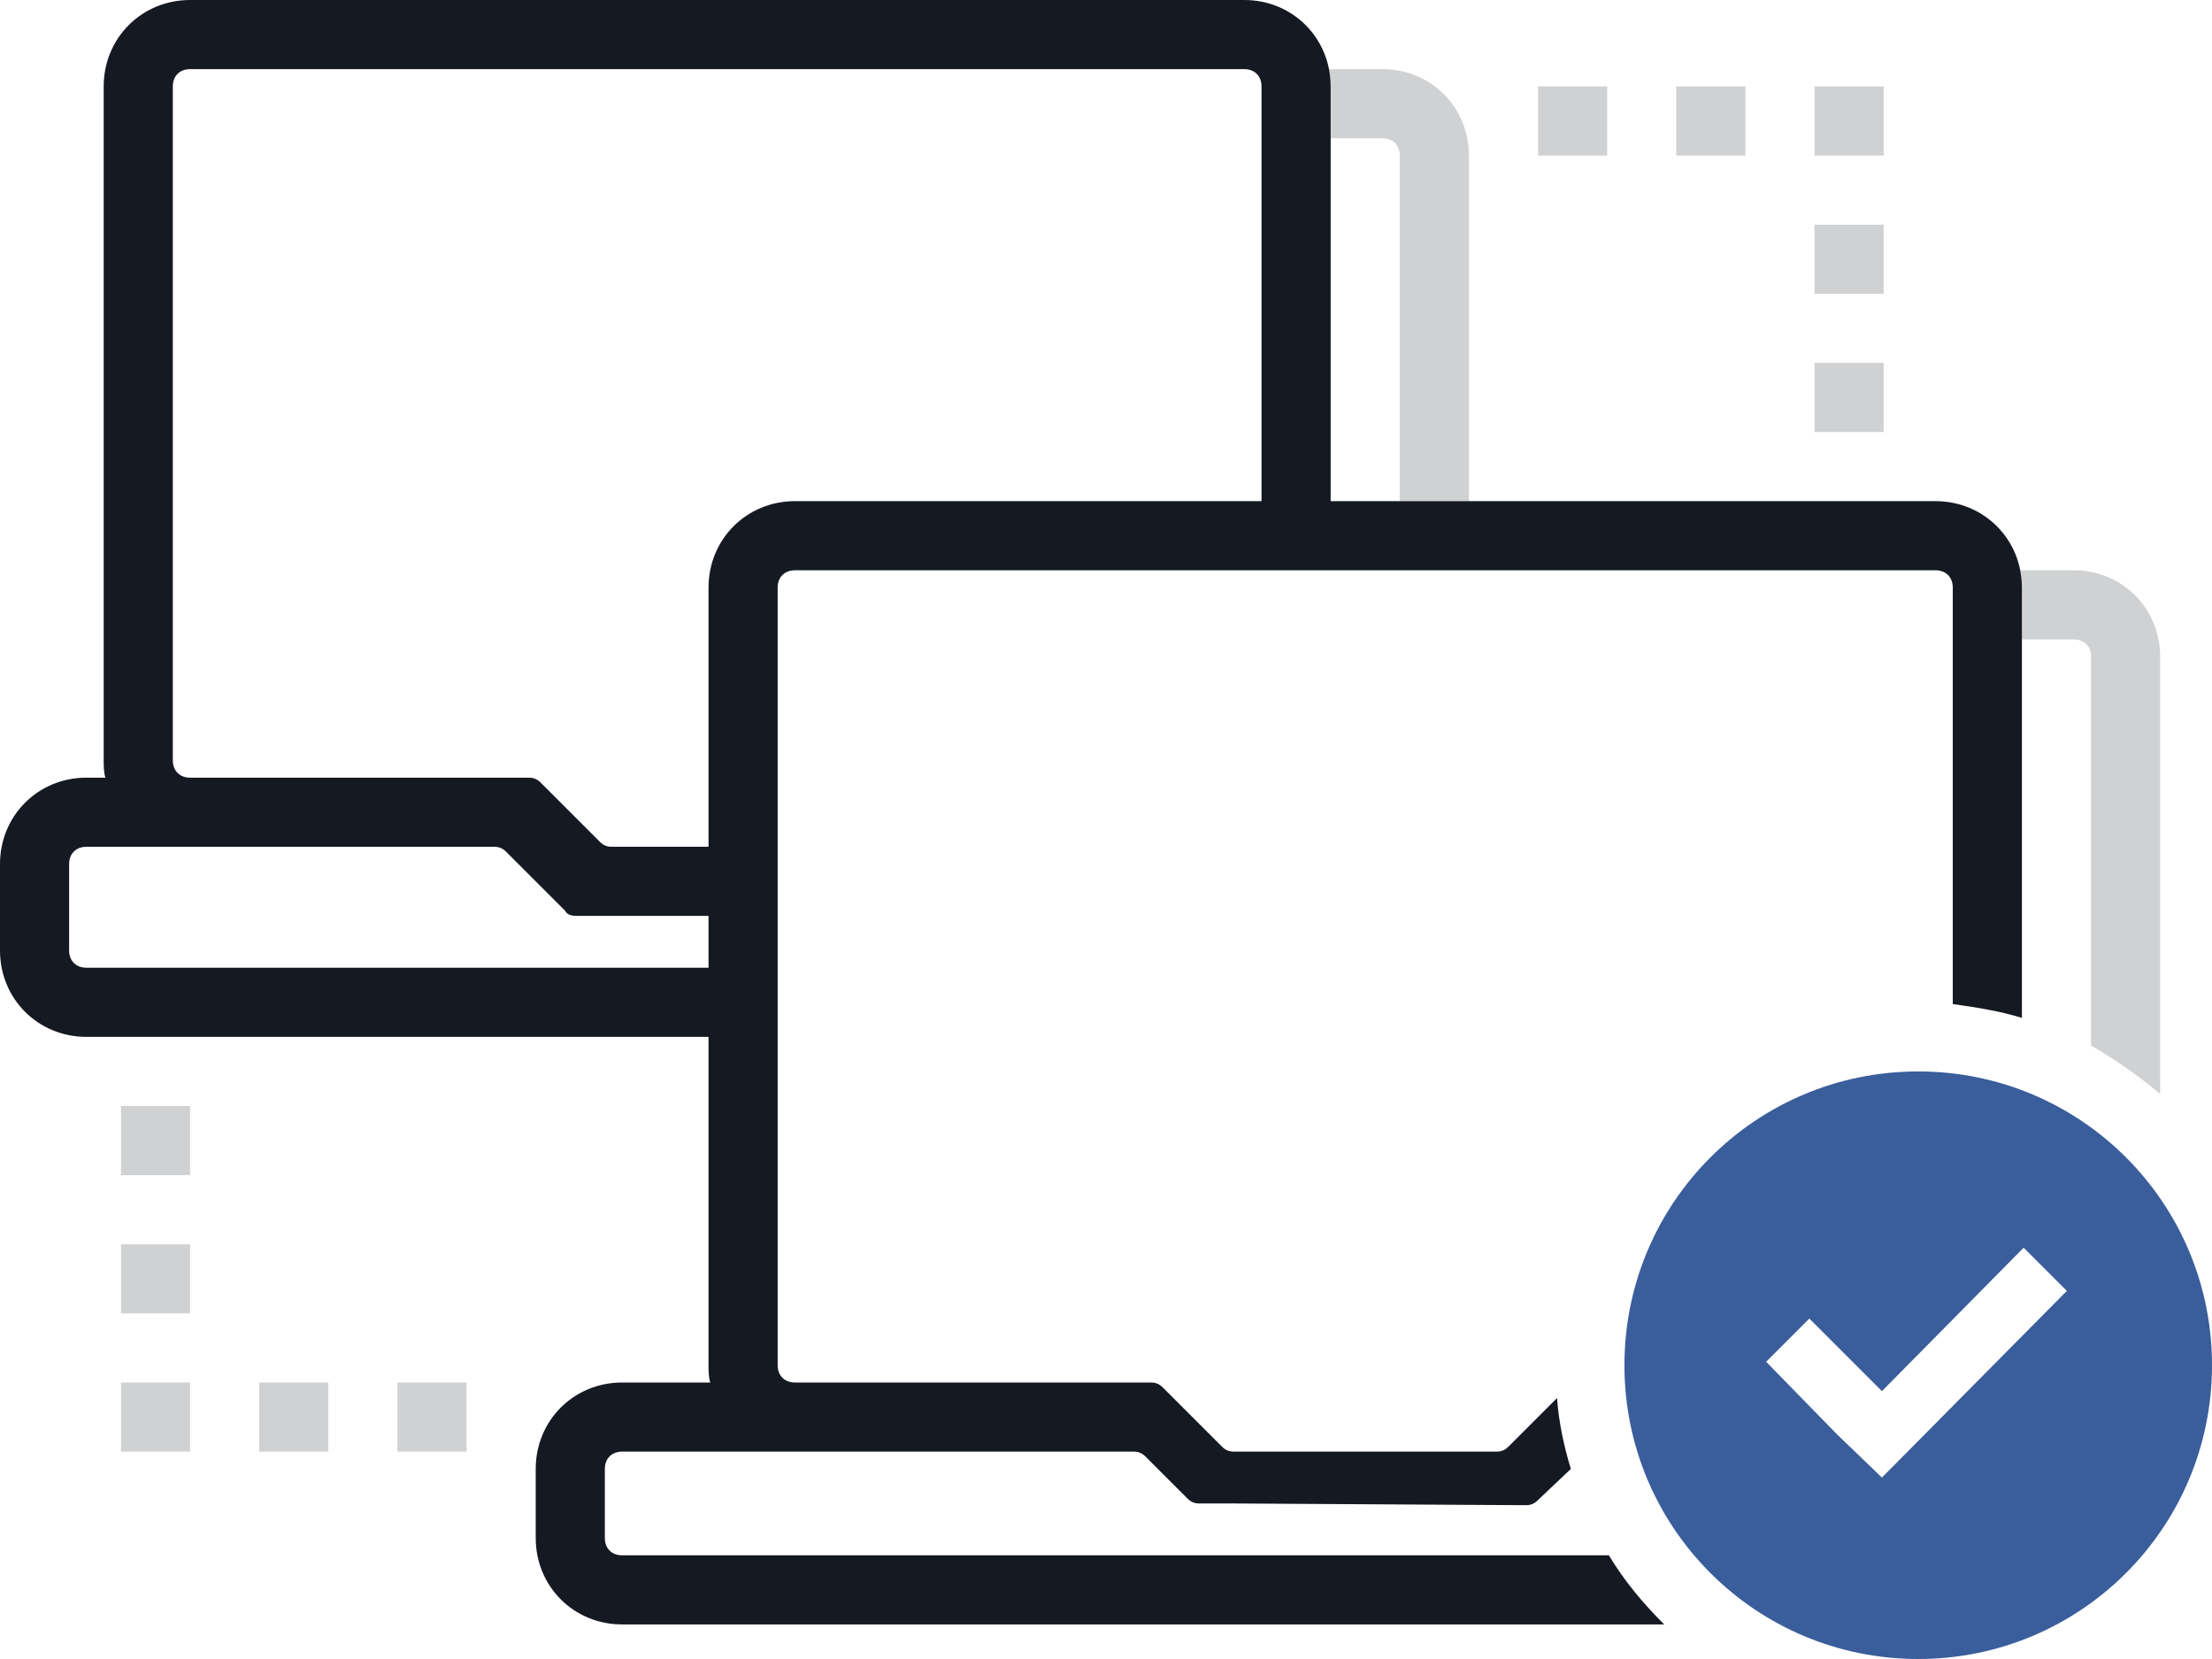<?xml version="1.0" encoding="utf-8"?>
<!-- Generator: Adobe Illustrator 23.0.3, SVG Export Plug-In . SVG Version: 6.00 Build 0)  -->
<svg version="1.1" id="Layer_1" xmlns="http://www.w3.org/2000/svg" xmlns:xlink="http://www.w3.org/1999/xlink" x="0px" y="0px"
	 viewBox="0 0 128 96" style="enable-background:new 0 0 128 96;" xml:space="preserve">
<style type="text/css">
	.st0{fill-rule:evenodd;clip-rule:evenodd;fill:#D0D1D2;}
	.st1{fill-rule:evenodd;clip-rule:evenodd;fill:#151922;}
	.st2{fill:#3A5D9B;}
</style>
<title>global/illustrations/features/p2p-friendly</title>
<desc>Created with Sketch.</desc>
<path class="st0" d="M121,60.5V38c0-0.6-0.4-1-1-1h-3v-3c0-0.3,0-0.7-0.1-1h3.1c2.8,0,5,2.2,5,5v25.3
	C123.8,62.3,122.4,61.3,121,60.5L121,60.5z M85,29h-4V9c0-0.6-0.4-1-1-1h-3V5c0-0.3,0-0.7-0.1-1H80c2.8,0,5,2.2,5,5V29L85,29z M89,5
	h4v4h-4V5z M97,5h4v4h-4V5z M105,5h4v4h-4V5z M105,13h4v4h-4V13z M105,21h4v4h-4V21z M7,80h4v4H7V80z M15,80h4v4h-4V80z M7,64h4v4H7
	V64z M7,72h4v4H7V72z M23,80h4v4h-4V80z"/>
<path class="st1" d="M90.9,85l-1.9,1.8c-0.2,0.2-0.4,0.3-0.7,0.3L71.4,87c0,0,0,0-0.1,0h-1.9c-0.3,0-0.5-0.1-0.7-0.3l-2.4-2.4
	c-0.2-0.2-0.4-0.3-0.7-0.3H36c-0.6,0-1,0.4-1,1v4c0,0.6,0.4,1,1,1h57.1c0.9,1.5,2,2.8,3.2,4H36c-2.8,0-5-2.2-5-5v-4c0-2.8,2.2-5,5-5
	h5.1C41,79.7,41,79.3,41,79V60H5c-2.8,0-5-2.2-5-5v-5c0-2.8,2.2-5,5-5h1.1C6,44.7,6,44.3,6,44V5c0-2.8,2.2-5,5-5h61c2.8,0,5,2.2,5,5
	v24h35c2.8,0,5,2.2,5,5v24.9c-1.3-0.4-2.6-0.6-4-0.8V34c0-0.6-0.4-1-1-1H46c-0.6,0-1,0.4-1,1v45c0,0.6,0.4,1,1,1h20.6
	c0.3,0,0.5,0.1,0.7,0.3l3.4,3.4c0.2,0.2,0.4,0.3,0.7,0.3h15.2c0.3,0,0.5-0.1,0.7-0.3l2.8-2.8C90.2,82.3,90.5,83.7,90.9,85L90.9,85z
	 M41,53h-7.6c-0.4,0-0.6-0.1-0.7-0.3l-3.4-3.4c-0.2-0.2-0.4-0.3-0.7-0.3H5c-0.6,0-1,0.4-1,1v5c0,0.6,0.4,1,1,1h36V53L41,53z M73,29
	V5c0-0.6-0.4-1-1-1H11c-0.6,0-1,0.4-1,1v39c0,0.6,0.4,1,1,1h19.6c0.3,0,0.5,0.1,0.7,0.3l3.4,3.4c0.2,0.2,0.4,0.3,0.7,0.3H41V34
	c0-2.8,2.2-5,5-5H73L73,29z"/>
<path class="st2" d="M111,96c-9.4,0-17-7.6-17-17s7.6-17,17-17s17,7.6,17,17S120.4,96,111,96z M108.9,80.5l-4.2-4.2l-2.5,2.5
	l4.1,4.2l2.6,2.5l10.7-10.8l-2.5-2.5L108.9,80.5z"/>
</svg>
